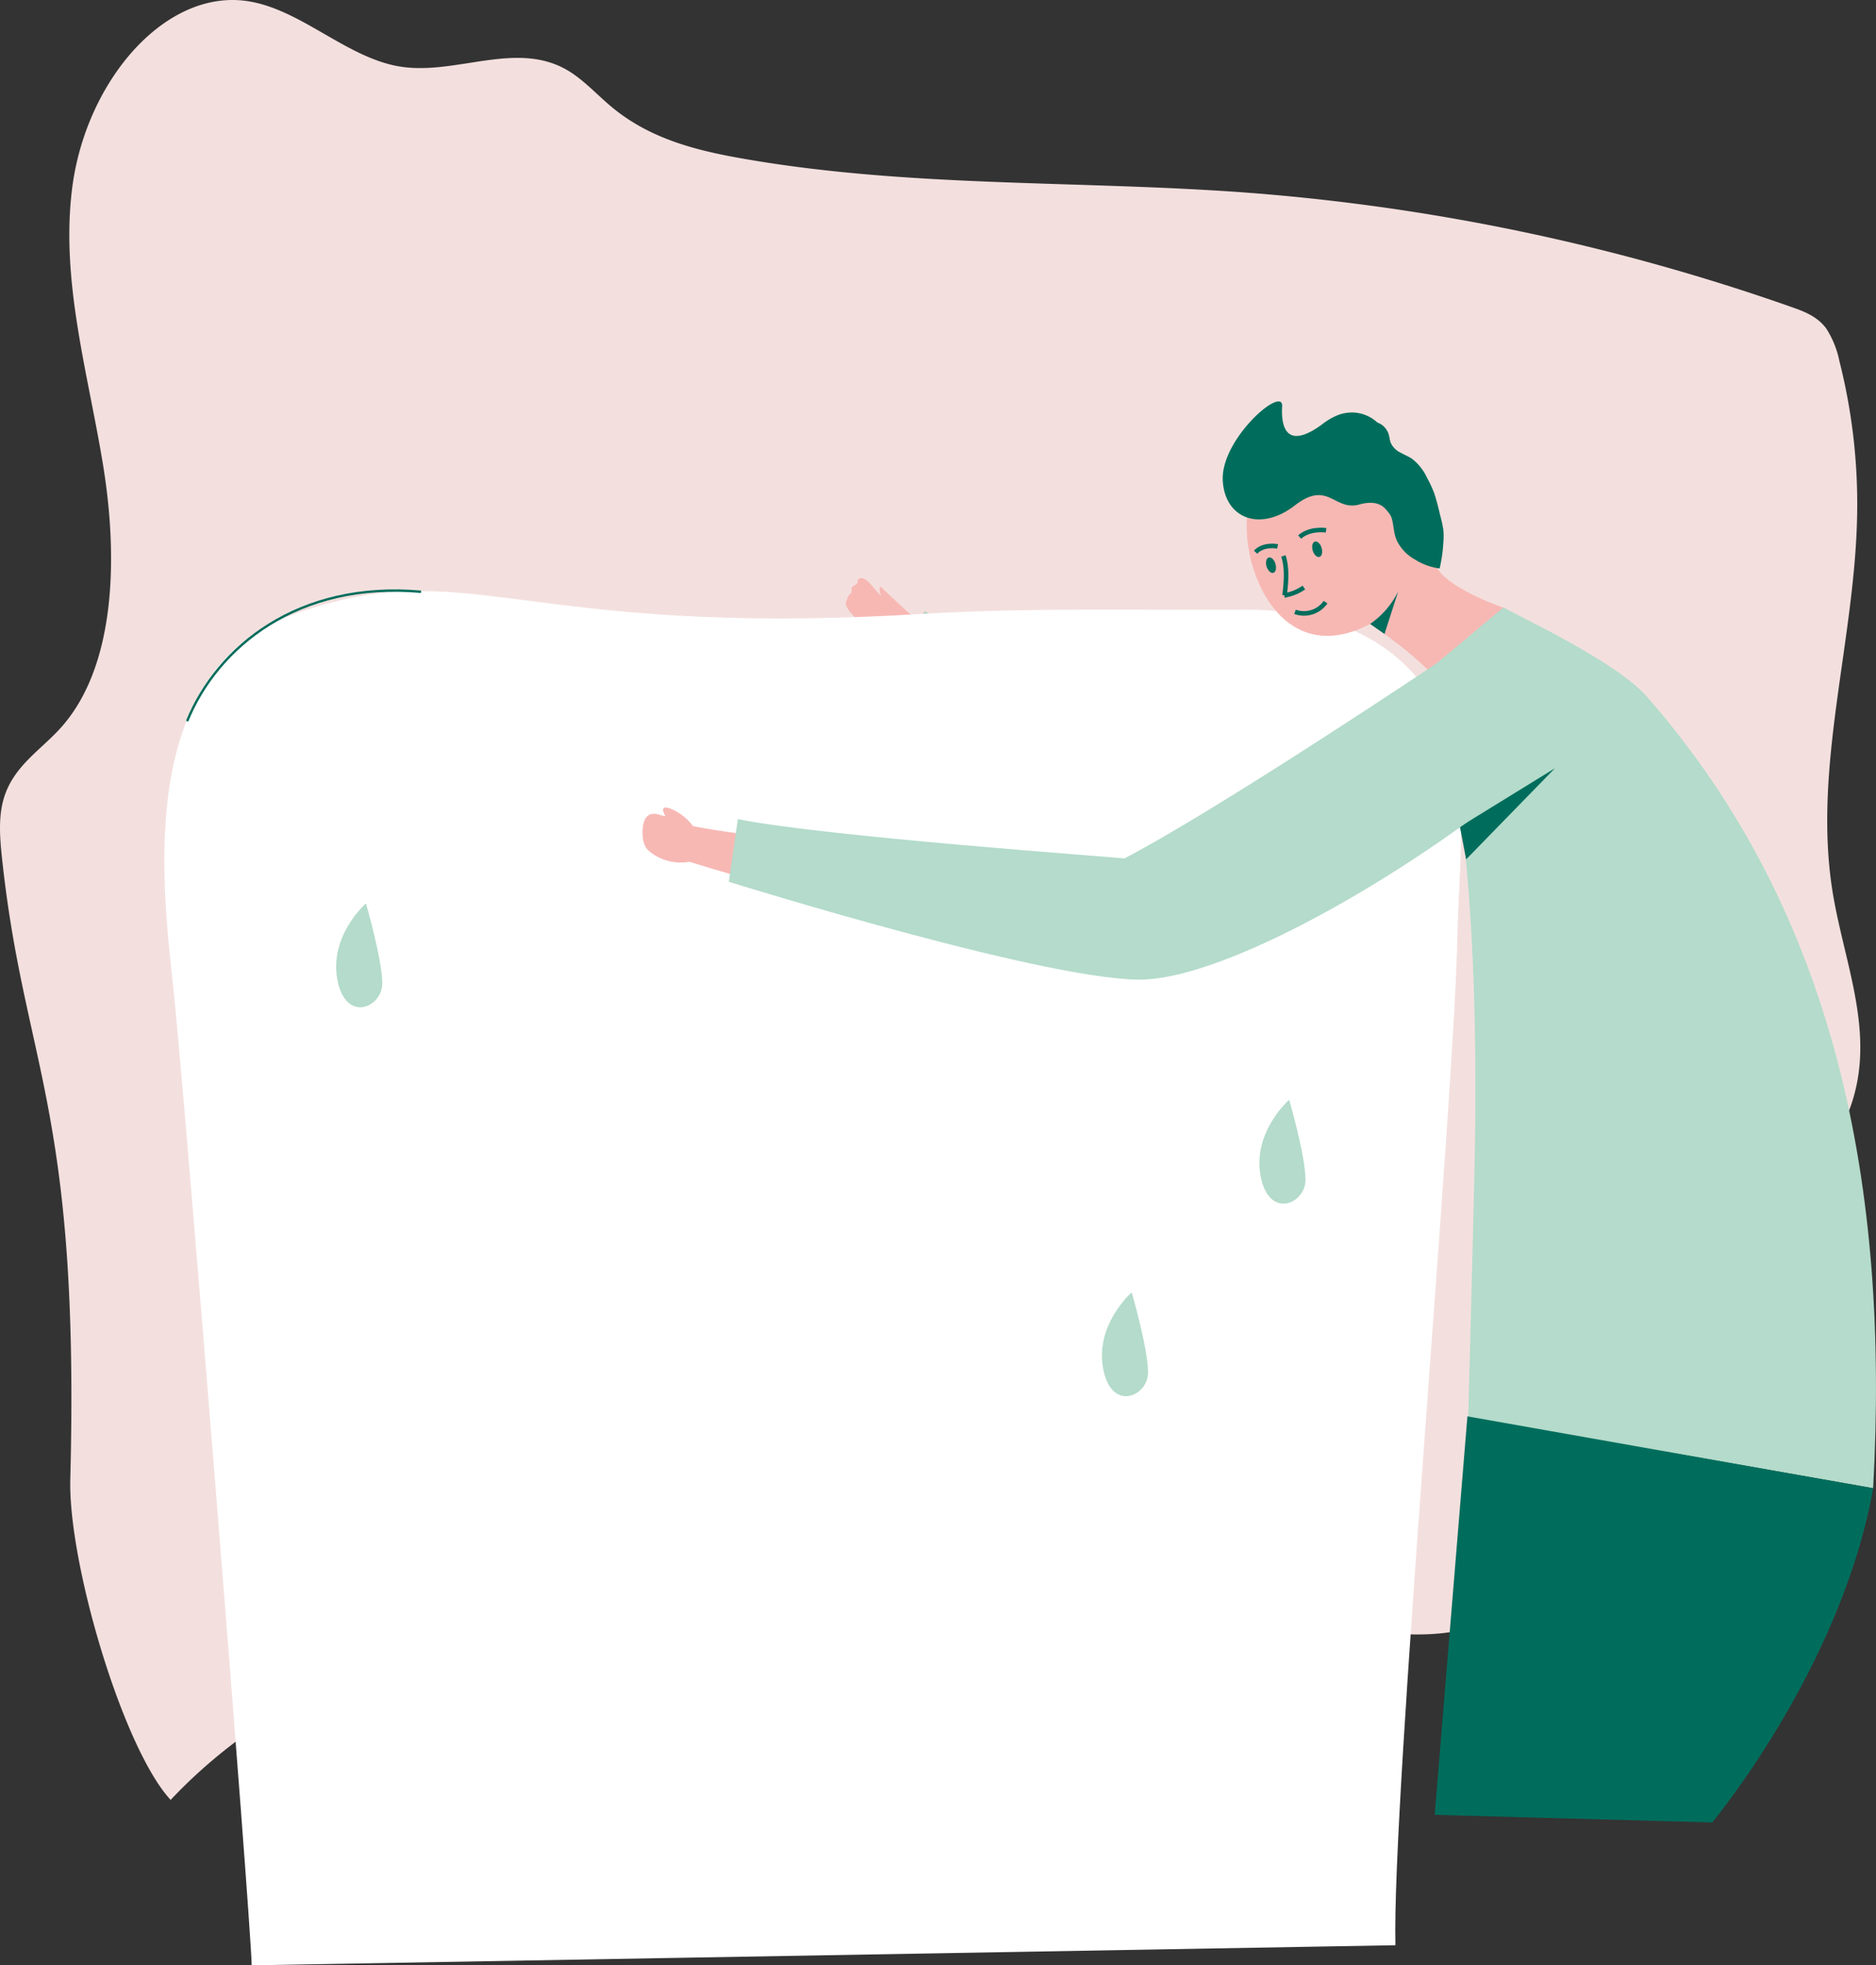 <svg xmlns="http://www.w3.org/2000/svg" width="429.443" height="449.787" viewBox="0 0 429.443 449.787">
  <rect x="0" y="0" width="429.443" height="449.787" fill="#333333" stroke="none"/>
  <g id="Gruppe_472" data-name="Gruppe 472" transform="translate(-21.908 -16.729)">
    <path id="Pfad_545" data-name="Pfad 545" d="M38,355.272c2.178-84.673-10.355-94.153-15.533-141.229-.544-4.951-1.066-10.168.376-14.815,2.23-7.182,8.331-10.8,12.9-15.849,12.758-14.092,13.2-39.2,9.745-60.3S35.681,80.76,38.467,59.5c3.213-24.514,21.667-45.943,40.9-42.38,11.914,2.207,22.119,12.88,34.06,14.831,12.821,2.094,26.61-6.03,38.363.848,3.73,2.183,6.861,5.711,10.309,8.552,8.8,7.254,19.418,9.847,29.793,11.668,38.389,6.738,77.351,4.918,116.032,7.844A486.041,486.041,0,0,1,432.065,87.014c2.857,1,5.856,2.14,7.892,4.891a21.6,21.6,0,0,1,3.017,7.472,132.864,132.864,0,0,1,4.068,34.558c-.395,29.209-10.243,58.286-5.628,86.9,2.27,14.072,8.008,27.927,5.88,42.035-2.761,18.305-17.355,29.078-30.685,36.623-5.008,2.834-10.458,6.032-12.863,12.324-4.03,10.536,2.629,23.581-.39,34.656-1.347,4.942-4.438,8.724-7.425,12.3-9.974,11.958-20.451,24.294-33.55,29.3-11.536,4.409-23.908,2.647-35.816.374-39.984-7.634-79.911-20.644-120.243-17.1-18.416,1.618-36.529,6.672-54.562,11.713-32.089,8.969-65.527,18.756-90.79,45.6C50.07,416.889,37.5,374.49,38,355.272Z" fill="#f3e0de"/>
    <g id="Gruppe_468" data-name="Gruppe 468" transform="translate(215.544 149.041)">
      <g id="Gruppe_467" data-name="Gruppe 467">
        <path id="Pfad_546" data-name="Pfad 546" d="M234.539,164.447c-10.687-9.089-21.6-17.821-31.64-27.559a1.992,1.992,0,0,0,.284,2.147c-1.6-.882-3.657-5.389-5.539-3.628.3.916-.52,1.053-1.161,1.555-.348.432-.03,1.1-.354,1.544-.7.574-.625.748-1.034,1.741-.87,2.117,4.3,5.359,6.1,7.836.695.963,6.224,5.986,6.224,5.986s9.442,9.916,16.23,18.291Z" transform="translate(-194.998 -135.003)" fill="#f7b8b4"/>
      </g>
      <path id="Pfad_547" data-name="Pfad 547" d="M212.3,141.731l-9.982,10.482,19.674,19.879,19.539-8Z" transform="translate(-194.13 -134.204)" fill="#bad4c7"/>
    </g>
    <path id="Pfad_548" data-name="Pfad 548" d="M337.346,447.567c-.827-33.355,13.521-193.878,14.185-230.907.228-12.72,2.574-33.667-1.623-45.61-7.572-21.548-26.8-29.268-47.03-29.14-24.823.159-49.682-.506-74.463.993-92.187,5.579-103.206-14.25-143.076,0C47.7,156.355,55.491,207.875,57.781,230.332c2.893,28.375,17.411,209.129,17.75,221.833" transform="translate(3.992 14.352)" fill="#fff"/>
    <path id="Pfad_549" data-name="Pfad 549" d="M60.2,167.434c6.93-17.009,25.4-32.116,53.548-29.609" transform="translate(4.545 14.341)" fill="none" stroke="#006d5c" stroke-miterlimit="10" stroke-width="0.545"/>
    <g id="Gruppe_469" data-name="Gruppe 469" transform="translate(301.804 108.601)">
      <path id="Pfad_550" data-name="Pfad 550" d="M336.218,144.907s-11.769-3.871-15.37-8.81c-4.1-5.625-9.539-26.362-9.539-26.362l-20.5.214s-10.932,4.856-12.448,8.379c-5.142,11.948,4.377,42.053,26.9,30.159,0,0,13.8,9.133,16.166,14.486" transform="translate(-271.525 -97.561)" fill="#f7b8b4"/>
      <path id="Pfad_551" data-name="Pfad 551" d="M322.679,129.54c.006.643-.031,1.287-.089,1.928a33.324,33.324,0,0,1-.828,5.618,14.283,14.283,0,0,1-5.7-2.075,9.937,9.937,0,0,1-4.08-4.281c-.775-1.67-.693-3.421-1.187-5.142a3.7,3.7,0,0,0-.738-1.3,7.331,7.331,0,0,0-1.254-1.355c-1.548-1.166-3.639-1-5.364-.506-5.819,1.666-7.154-5.725-14.828.233-7.707,5.984-15.864,3.213-16.485-5.508-.684-9.6,13.863-22.11,13.585-17.2-.375,6.648,2.33,9.2,9.2,4.108a14.684,14.684,0,0,1,3.431-2.028,9.227,9.227,0,0,1,3.589-.648,8.571,8.571,0,0,1,5.456,2.19,2.5,2.5,0,0,0,.618.318,4.057,4.057,0,0,1,.659.416,4.232,4.232,0,0,1,1.038,1.179,4.113,4.113,0,0,1,.4.9c.192.645.23,1.336.48,1.961a4.676,4.676,0,0,0,2.176,2.2c.907.509,1.886.878,2.744,1.473a11.961,11.961,0,0,1,3.421,4.382,28.138,28.138,0,0,1,1.6,3.452,50.641,50.641,0,0,1,1.325,4.933,27.9,27.9,0,0,1,.726,3.206A12.051,12.051,0,0,1,322.679,129.54Z" transform="translate(-272.106 -98.853)" fill="#006d5c"/>
      <ellipse id="Ellipse_113" data-name="Ellipse 113" cx="1.063" cy="1.833" rx="1.063" ry="1.833" transform="translate(20.079 32.378) rotate(-16.691)" fill="#006d5c"/>
      <ellipse id="Ellipse_114" data-name="Ellipse 114" cx="1.063" cy="1.833" rx="1.063" ry="1.833" transform="translate(9.515 36.028) rotate(-16.691)" fill="#006d5c"/>
      <path id="Pfad_552" data-name="Pfad 552" d="M284.516,130.462c.8,2.324.75,5.382.275,9.017a10.5,10.5,0,0,0,4.423-1.788" transform="translate(-270.633 -95.101)" fill="none" stroke="#006d5c" stroke-miterlimit="10" stroke-width="1.039"/>
      <path id="Pfad_553" data-name="Pfad 553" d="M293.9,139.918a6.049,6.049,0,0,1-7,2.218" transform="translate(-270.351 -93.979)" fill="none" stroke="#006d5c" stroke-miterlimit="10" stroke-width="1.039"/>
      <path id="Pfad_554" data-name="Pfad 554" d="M293.9,125.228s-3.644-.6-6.057,1.536" transform="translate(-270.238 -95.732)" fill="none" stroke="#006d5c" stroke-miterlimit="10" stroke-width="1.039"/>
      <path id="Pfad_555" data-name="Pfad 555" d="M283.875,128.526s-3.19-.677-5.048,1.322" transform="translate(-271.308 -95.344)" fill="none" stroke="#006d5c" stroke-miterlimit="10" stroke-width="1.039"/>
      <path id="Pfad_556" data-name="Pfad 556" d="M302.268,145.166a19.542,19.542,0,0,0,6.434-7.458l-3.14,9.755Z" transform="translate(-268.526 -94.241)" fill="#006d5c"/>
    </g>
    <path id="Pfad_557" data-name="Pfad 557" d="M331.525,140.987c3.651,2.151,25.782,12.386,32.8,20.4,43.492,49.614,55.6,112.338,51.821,181.19l-92.7-16.277s.859-30.749,1.425-55.9c1.426-63.356-4.46-90.309-4.46-90.309-1.072-7.2-6.875-16.323-7.423-23.592Z" transform="translate(34.551 14.749)" fill="#b4dbcb"/>
    <g id="Gruppe_470" data-name="Gruppe 470" transform="translate(356.102 192.555)">
      <path id="Pfad_558" data-name="Pfad 558" d="M342.389,173.9l-21.745,13.393,1.426,7.454Z" transform="translate(-320.643 -173.899)" fill="#006d5c"/>
    </g>
    <path id="Pfad_559" data-name="Pfad 559" d="M322.973,306.486l-7.486,91.191,63.522,1.747s29.551-35.432,36.845-76.494Z" transform="translate(34.847 34.393)" fill="#006d5c"/>
    <g id="Gruppe_471" data-name="Gruppe 471" transform="translate(168.989 201.542)">
      <path id="Pfad_560" data-name="Pfad 560" d="M190.264,189.688s-17.283-1.86-25.322-3.5a12.388,12.388,0,0,0-5.077-3.974c-3.053-1.177-1.234,1.668-1.234,1.668-1.123-.078-1.658-.582-2.836-.507-2.2.139-2.366,2.979-2.4,3.941-.087,2.219.5,3.7,1.377,4.492a11.044,11.044,0,0,0,5.126,2.485,12.222,12.222,0,0,0,4.295.066c8.531,2.695,19,5.55,22.556,6.036Z" transform="translate(-153.383 -181.933)" fill="#f7b8b4"/>
    </g>
    <path id="Pfad_561" data-name="Pfad 561" d="M335.45,151.015s-51.207,34.4-73.836,46.228c-.417-.142-68.926-5.007-88.5-8.984l-2.076,14.335s75.874,23.671,95.813,22.337c18.49-1.237,54.586-20.891,84.124-44.215" transform="translate(17.701 15.939)" fill="#b4dbcb"/>
    <path id="Pfad_562" data-name="Pfad 562" d="M97.511,201.551s-8.416,7.332-6.546,17.414,10.285,6.416,10.285.916S97.511,201.551,97.511,201.551Z" transform="translate(8.165 21.938)" fill="#b4dbcb"/>
    <path id="Pfad_563" data-name="Pfad 563" d="M286.429,241.723s-8.416,7.332-6.545,17.413,10.285,6.416,10.285.916S286.429,241.723,286.429,241.723Z" transform="translate(30.588 26.706)" fill="#b4dbcb"/>
    <path id="Pfad_564" data-name="Pfad 564" d="M254.206,281.123s-8.416,7.332-6.545,17.413,10.285,6.416,10.285.916S254.206,281.123,254.206,281.123Z" transform="translate(26.764 31.383)" fill="#b4dbcb"/>
  </g>
</svg>
